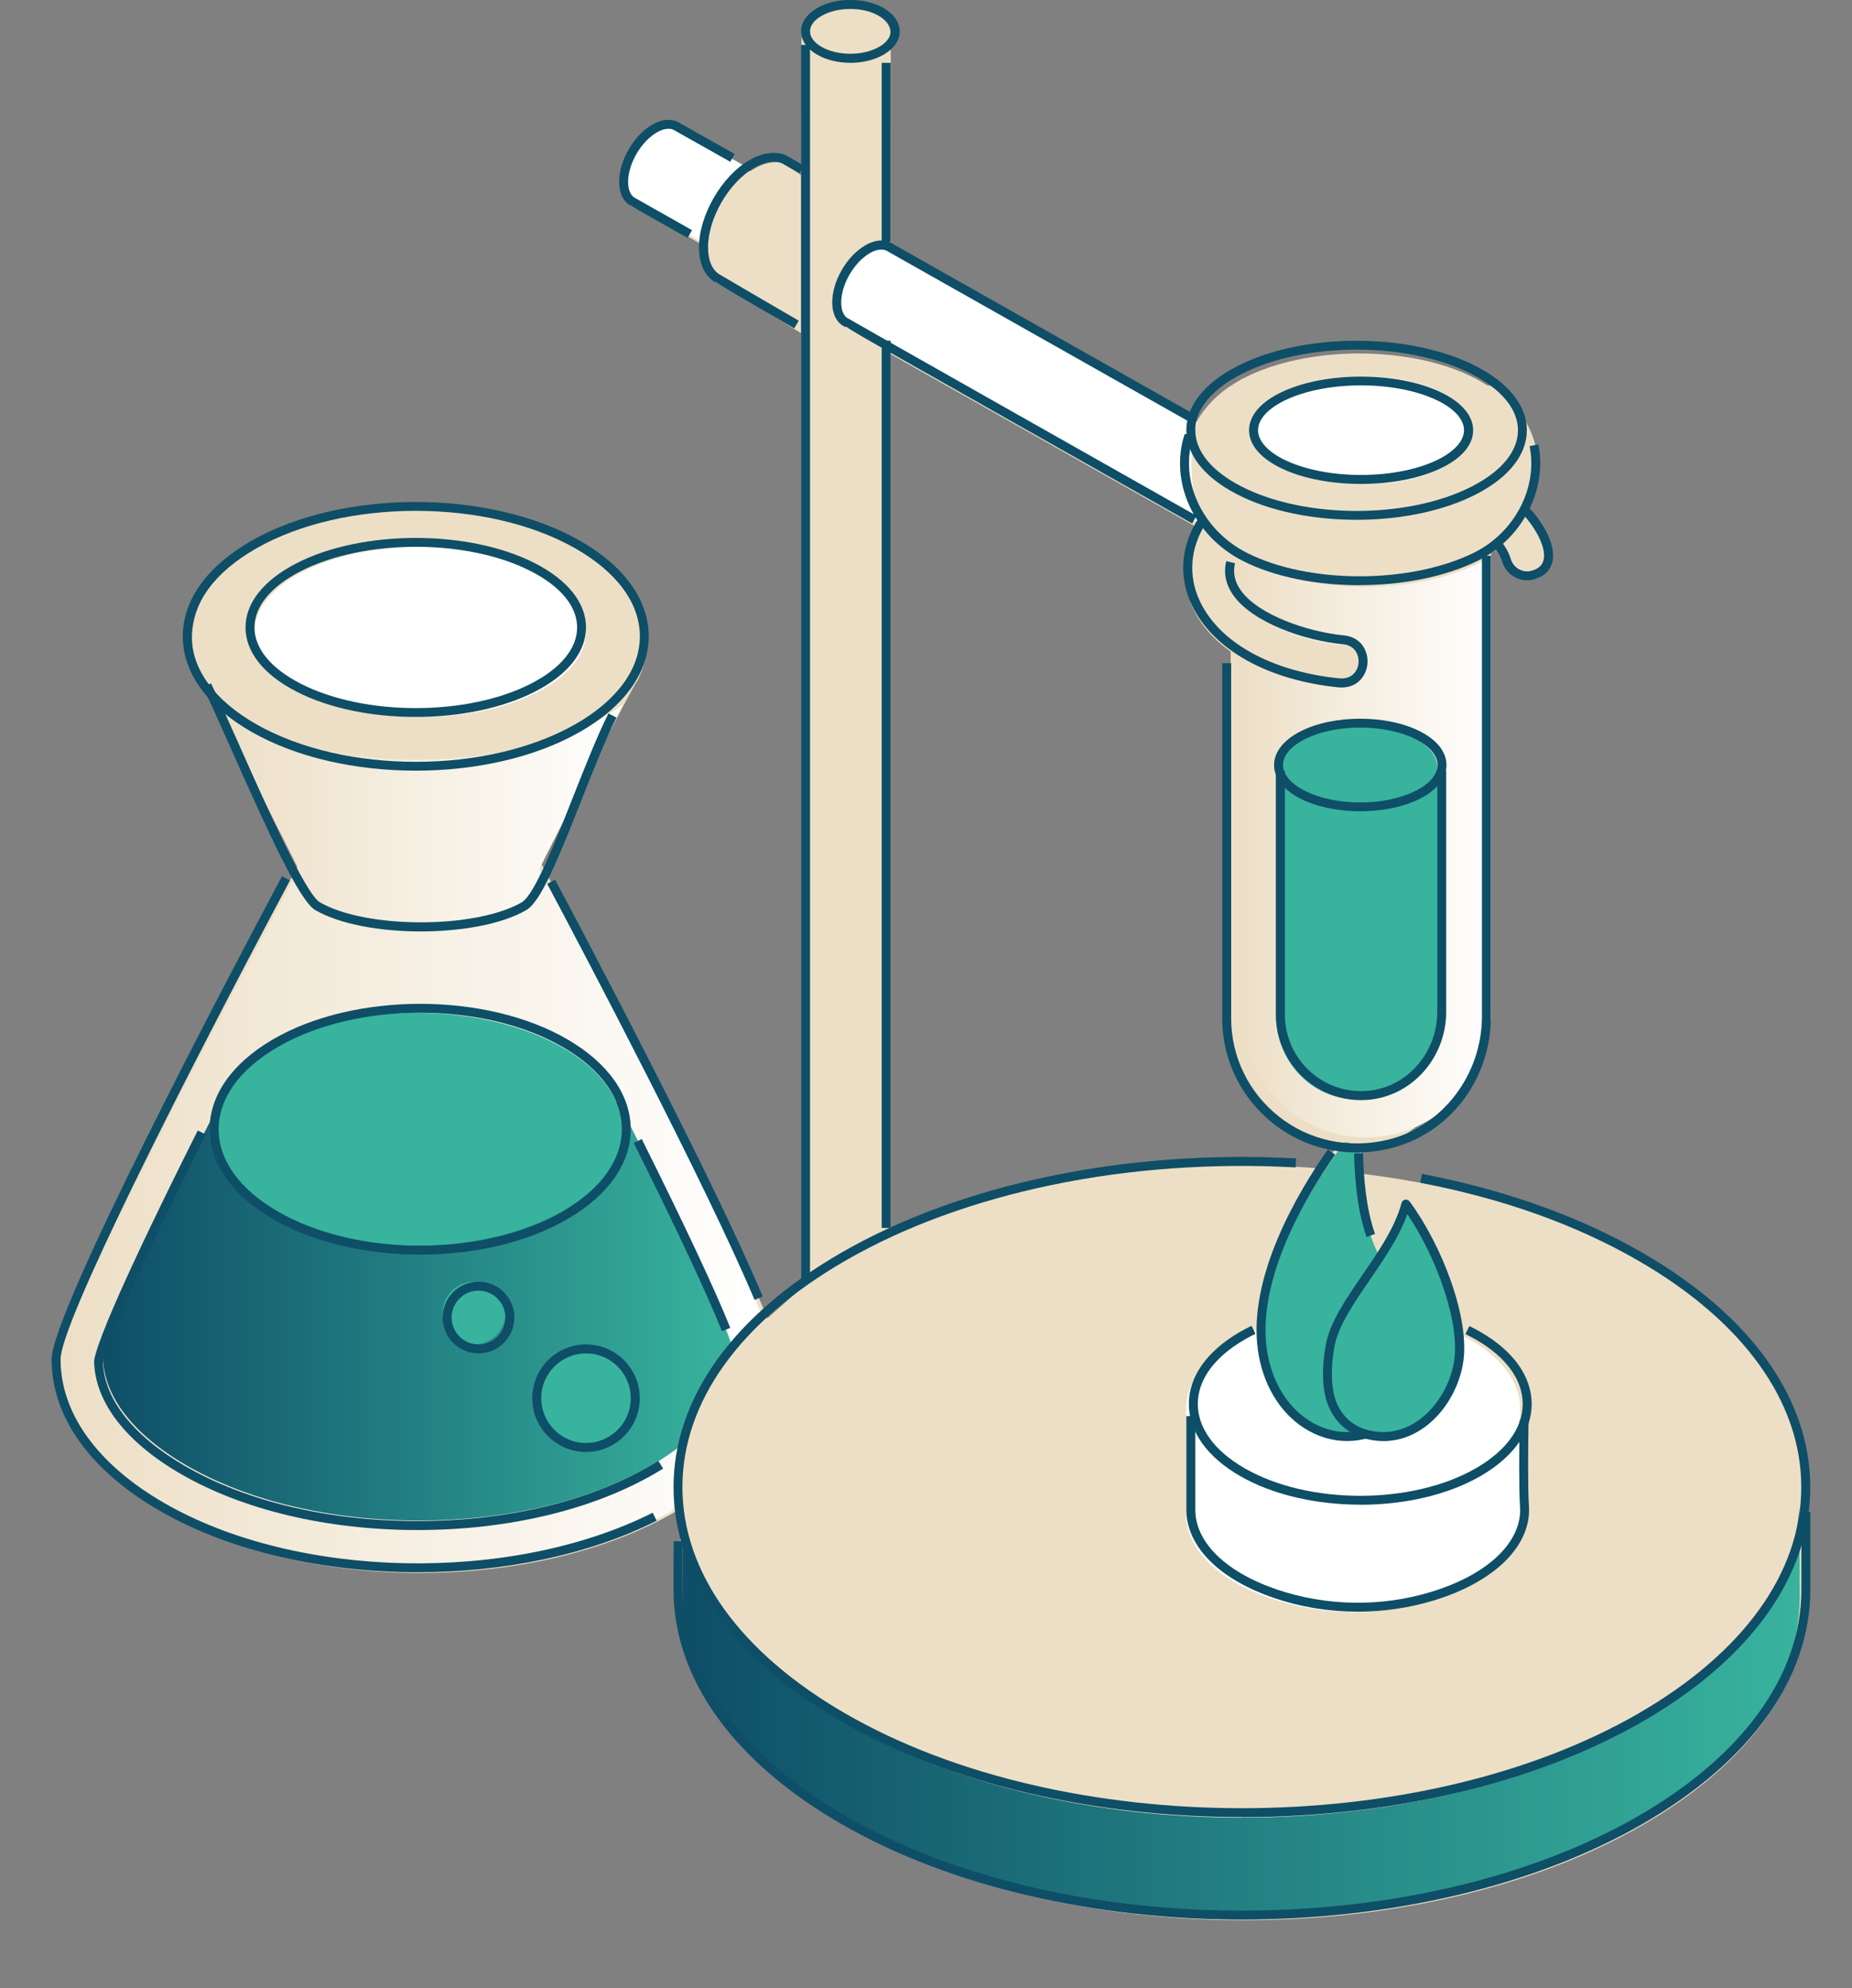 <svg xmlns="http://www.w3.org/2000/svg" xmlns:xlink="http://www.w3.org/1999/xlink" id="Livello_2" viewBox="0 0 206.69 221.85"><rect x="0" y="0" width="206.69" height="221.85" fill="#808080" stroke="none"/><defs><style>.cls-1{fill:#8fd4ff;}.cls-1,.cls-2,.cls-3,.cls-4,.cls-5,.cls-6,.cls-7,.cls-8{fill-rule:evenodd;}.cls-9,.cls-2{fill:#fff;}.cls-3,.cls-10{fill:#38b39e;}.cls-4{fill:url(#Sfumatura_senza_nome_13);}.cls-11{fill:#0e4e67;}.cls-5{fill:url(#Sfumatura_senza_nome_24-2);}.cls-6{fill:url(#Sfumatura_senza_nome_13-2);}.cls-12{fill:none;opacity:.08;}.cls-7{fill:url(#Sfumatura_senza_nome_24-3);}.cls-8{fill:url(#Sfumatura_senza_nome_24);}.cls-13{fill:#eddfc6;}</style><linearGradient id="Sfumatura_senza_nome_24" x1="6.8" y1="136.17" x2="85.17" y2="136.17" gradientUnits="userSpaceOnUse"><stop offset="0" stop-color="#eddfc6"></stop><stop offset="1" stop-color="#fff"></stop></linearGradient><linearGradient id="Sfumatura_senza_nome_24-2" x1="138.4" y1="94.46" x2="166.4" y2="94.46" xlink:href="#Sfumatura_senza_nome_24"></linearGradient><linearGradient id="Sfumatura_senza_nome_13" x1="11.49" y1="146.33" x2="81.8" y2="146.33" gradientUnits="userSpaceOnUse"><stop offset="0" stop-color="#0e4e67"></stop><stop offset="1" stop-color="#38b39e"></stop></linearGradient><linearGradient id="Sfumatura_senza_nome_13-2" x1="76.15" y1="191.2" x2="200.86" y2="191.2" xlink:href="#Sfumatura_senza_nome_13"></linearGradient><linearGradient id="Sfumatura_senza_nome_24-3" x1="24.2" y1="91.44" x2="69.51" y2="91.44" xlink:href="#Sfumatura_senza_nome_24"></linearGradient></defs><g id="Objects"><g class="cls-12"><path d="m186.7,154.56c-25.86-14.93-67.29-15.38-94.09-1.35-1-5.97-5.46-11.79-13.38-16.36-18.13-10.47-47.51-10.47-65.64,0-18.13,10.46-18.13,27.43,0,37.9,15.43,8.91,39.01,10.21,56.87,3.94-1.86,11.3,4.7,22.96,19.69,31.61,26.66,15.39,69.88,15.39,96.54,0,26.66-15.39,26.66-40.35,0-55.74Z"></path></g><path class="cls-13" d="m183.36,140.8c-8.94-5.16-19.91-8.44-31.42-9.84-.05-.97-.08-1.89-.08-2.7.07,0,.14.01.2.01,7.92,0,14.34-14.33,14.34-14.33v-52.2c.31-.21.61-.44.9-.68.52.61.89,1.26,1.08,1.91.35,1.18,1.61,1.93,2.81,1.67,1.39-.3,2.21-1.71,1.82-3.05-.47-1.57-1.37-3.02-2.65-4.33,1.99-3.82,1.9-8.65-1.81-12.5-.04-.04-.08-.08-.12-.11-.55-.58-1.23-1.13-2.03-1.65,0,0-.43,0-.43,0-.44-.28-.9-.56-1.41-.82-7.11-3.65-18.63-3.65-25.73,0-.51.26-.97.54-1.41.82-.75.49-1.39,1-1.92,1.54-.02.02-.05.04-.07.06-.86.87-1.53,1.78-2.04,2.72l-33.97-19.26s-.01-24.06-.01-24.06h-.07c.26-1.23-.91-2.53-3.54-3.05-.92-.18-1.88-.18-2.8,0-2.63.52-3.81,1.82-3.54,3.05-.04,0-.04,15.56-.04,15.56l-1.61-1.21c-.97-.44-2.24-.33-3.65.49-.15.09-.3.19-.46.29l-8.05-4.54c-.62-.28-1.44-.21-2.33.31-1.9,1.1-3.45,3.76-3.45,5.95,0,1.08.38,1.84.99,2.21,0,0,7.93,4.48,7.93,4.48-.02.21-.03.41-.03.61,0,1.69.59,2.88,1.55,3.45,0,0,9.1,5.58,9.1,5.58v106.5c-1.08,1.1-2.48,2.25-3.77,3.43-5.69-14.31-25.18-50.65-25.18-50.65,0-.12,10.66-20.95,10.66-20.45,2.74-5.56.65-11.29-6.28-15.3-9.93-5.73-26.03-5.73-35.96,0-6.95,4.01-9.03,9.76-6.26,15.3,0-.47,10.62,20.4,10.64,20.55,0,0-26.73,49.72-26.73,55.67s3.94,11.92,11.81,16.46c15.75,9.09,41.28,9.09,57.03,0,.22-.12.42-.25.63-.38-.03.93-.07,3.36-.07,9.61,0,9.3,6.14,18.6,18.43,25.69,24.58,14.19,64.43,14.19,89.01,0,12.29-7.1,18.43-16.39,18.43-25.69,0-5.46-.03-8.43-.06-9.97.68-9.78-5.44-19.69-18.37-27.15Zm-35.84-10.41c-16.72-1.39-34.23,1.13-48.12,7.54V39.51l34.62,19.57c-1.09,1.59-1.66,3.33-1.66,5.15,0,.08,0,.16,0,.24,0,.02,0,.04,0,.06,0,.06,0,.11.01.17,0,.13.02.25.03.37,0,.09.02.18.03.27.02.14.04.27.06.41.01.07.03.15.04.22.03.15.06.3.1.45.01.06.03.11.05.17.05.16.1.33.15.49.01.04.03.08.04.12.06.17.13.35.2.52.01.03.02.05.04.08.08.18.17.36.26.54,0,.02.02.03.03.05.1.19.2.37.32.55.13.22.26.4.39.59.14.2.28.39.43.57.16.2.31.38.47.55.19.2.35.37.52.54.02.02.05.04.07.07.16.15.32.31.49.45.04.04.09.07.13.11.15.13.31.26.47.39.08.06.16.12.24.18.14.1.27.21.41.31.04.03.04,41.16.04,41.16,0,7.05,5.11,12.9,11.83,14.06-.53.72-1.11,1.56-1.72,2.48Z"></path><path class="cls-8" d="m85.17,147.16c-5.65-14.2-24.93-50.15-24.93-50.15l-26.96.1s-26.48,49.25-26.48,55.16,3.9,11.81,11.7,16.31c15.6,9.01,40.89,9.01,56.49,0,.24-.49.48-1,.71-1.49-1.29-7.27,3.58-15.02,9.46-19.93Z"></path><path class="cls-1" d="m166.4,43.2v-.19h-.37c.13.06.25.13.37.19Z"></path><path class="cls-1" d="m137.69,43.01h-.29v.15c.09-.05.2-.1.29-.15Z"></path><path class="cls-5" d="m165.01,62.85c-7.01,3.47-18.25,3.56-25.22,0-.48-.25-.95-.53-1.39-.83v4.78c.11.07.21.15.3.25.47.46.81.86,1.16,1.33,2.58,2.35,7.59,3.68,10.59,3.56,2.77-.1,2.75,4.19,0,4.29-3.81.14-8.58-1.23-12.06-3.67v39.91c0,7.56,5.81,14.09,13.37,14.43,8.02.35,14.63-6.04,14.63-13.99v-50.88c-.44.3-.91.58-1.39.82Z"></path><path class="cls-9" d="m169.65,157.17c0-3.81-3.49-7.63-10.48-9.71-5.3-1.58-11-1.58-16.3,0-6.99,2.08-10.48,5.89-10.48,9.71v11.8c0,3.62,3.14,7.24,9.43,9.37,5.67,1.93,11.85,2.02,17.58.27,7.13-2.19,10.54-6.2,10.23-10.14-.21-2.58.02-11.3.02-11.3h0Z"></path><path class="cls-10" d="m157.02,134.93c-.52,1.95-1.6,3.88-2.82,5.76-.41-.78-.77-1.54-1.05-2.29-1.22-3.4-1.39-7.96-1.36-10.75-.06,0-.13.02-.2.02-.51,0-1.01-.14-1.52-.24-3.36,4.47-10.13,14.75-8.92,23.55.96,7,6.46,10.72,11.43,9.37.22.06.45.13.69.17,4.74.83,8.72-3.26,9.56-8.01.83-4.74-2.3-12.87-5.81-17.59Z"></path><path class="cls-4" d="m79.25,153.36c.14-.31.37-.51.65-.62.53-.8,1.19-1.52,1.91-2.2-1.17-3.89-6.29-14.72-12.77-27.53H24.51c-7.07,13.94-12.54,25.56-13.02,28.41.07,4.37,3.39,8.66,9.36,12.11,6.85,3.95,16.05,6.13,25.91,6.13s19.06-2.18,25.91-6.13c1.37-.79,2.58-1.63,3.66-2.49.39-2.7,1.82-5.21,2.92-7.67Z"></path><ellipse class="cls-10" cx="46.4" cy="126.01" rx="23" ry="13"></ellipse><circle class="cls-10" cx="65.4" cy="156.01" r="5"></circle><circle class="cls-10" cx="52.9" cy="146.51" r="3.5"></circle><path class="cls-6" d="m182.6,192.27c-24.35,14.06-63.83,14.06-88.18,0-11.42-6.59-17.48-15.1-18.19-23.73-.03.86-.07,3.23-.07,9.6,0,9.21,6.09,18.43,18.26,25.46,24.35,14.06,63.83,14.06,88.18,0,12.18-7.03,18.26-16.24,18.26-25.46,0-5.41-.03-8.35-.06-9.88-.6,8.73-6.66,17.35-18.2,24.01Z"></path><path class="cls-3" d="m142.4,113.31v-27.3h18v27.59c0,5.42-4.78,9.74-10.33,8.94-4.47-.65-7.67-4.7-7.67-9.23Z"></path><path class="cls-3" d="m157.76,82.33c3.51,1.76,3.51,4.61,0,6.36-3.51,1.76-9.21,1.76-12.73,0-3.51-1.76-3.51-4.61,0-6.36,3.51-1.76,9.21-1.76,12.73,0Z"></path><path class="cls-9" d="m78.17,26.91c.22-3.08,2.31-6.62,4.93-8.4l-8.09-4.56c-.62-.28-1.44-.21-2.33.31-1.9,1.1-3.45,3.76-3.45,5.95,0,1.08.38,1.84.99,2.21,0,0,7.95,4.49,7.95,4.49Z"></path><path class="cls-9" d="m133.62,47.11l-34.65-19.58-4.79,8.47,39.88,22.54c-1.19-3.71-1.5-7.73-.44-11.43Z"></path><path class="cls-9" d="m100.4,29.49c0,2.22-1.57,4.92-3.5,6.04-1.93,1.12-3.5.22-3.5-2s1.57-4.92,3.5-6.04c1.93-1.12,3.5-.22,3.5,2Z"></path><ellipse class="cls-9" cx="46.9" cy="70.51" rx="18.5" ry="9.5"></ellipse><path class="cls-2" d="m160.88,43.77c4.69,2.34,4.69,6.14,0,8.49-4.69,2.34-12.28,2.34-16.97,0-4.69-2.34-4.69-6.14,0-8.49,4.69-2.34,12.28-2.34,16.97,0Z"></path><path class="cls-7" d="m66.25,80.61c-10.86,5.56-28.46,5.56-39.32,0-1-.51-1.91-1.06-2.73-1.62,2.89,5.68,9.07,17.83,9.08,17.95.18,1.84,1.49,3.66,3.93,5.07,5.27,3.04,13.82,3.04,19.09,0,2.48-1.43,3.8-3.29,3.94-5.17,0-.09,6.45-12.72,9.27-18.23-.95.71-2.03,1.38-3.26,2.01Z"></path><path class="cls-11" d="m46.62,175.43c-10.46,0-20.91-2.3-28.8-6.86-7.78-4.49-12.06-10.49-12.06-16.9,0-5.27,19.68-42.59,25.71-53.9l.88.47c-12.37,23.21-25.59,49.43-25.59,53.43,0,6.03,4.11,11.73,11.56,16.03,14.8,8.55,38.75,9.02,54.52,1.09l.45.89c-7.63,3.84-17.16,5.75-26.67,5.75Z"></path><path class="cls-11" d="m84.21,145.04c-5.39-12.82-19.07-38.77-23.14-46.42l.88-.47c4.07,7.66,17.77,33.65,23.17,46.51l-.92.39Z"></path><path class="cls-11" d="m46.96,103.93c-4.51,0-9.02-.79-11.77-2.38-1.75-1.01-5.15-8.42-9.41-18.01-1.31-2.94-2.43-5.47-3.13-6.85l.89-.45c.71,1.4,1.84,3.94,3.16,6.89,2.94,6.62,7.39,16.62,9,17.55,5.16,2.98,17.37,2.98,22.53,0,1.41-.81,3.73-6.7,5.78-11.89,1.33-3.36,2.7-6.83,3.9-9.18l.89.46c-1.18,2.31-2.54,5.76-3.86,9.09-2.8,7.1-4.62,11.47-6.21,12.39-2.75,1.59-7.26,2.38-11.77,2.38Z"></path><path class="cls-11" d="m46.4,85.99c-6.62,0-13.24-1.43-18.28-4.3-4.98-2.83-7.72-6.63-7.72-10.69s2.74-7.86,7.72-10.69c10.08-5.73,26.48-5.73,36.56,0,4.98,2.83,7.72,6.63,7.72,10.69s-2.74,7.86-7.72,10.69c-5.04,2.87-11.66,4.3-18.28,4.3Zm0-28.99c-6.44,0-12.88,1.39-17.78,4.18-4.65,2.65-7.22,6.13-7.22,9.82s2.56,7.17,7.22,9.82c9.81,5.58,25.76,5.58,35.57,0,4.65-2.65,7.22-6.13,7.22-9.82s-2.56-7.17-7.22-9.82c-4.9-2.79-11.34-4.18-17.78-4.18Z"></path><path class="cls-11" d="m80.57,148.53c-1.68-4.2-5.08-11.46-9.84-20.99l.89-.45c4.77,9.56,8.19,16.84,9.88,21.07l-.93.37Z"></path><path class="cls-11" d="m46.59,170.72c-10.04,0-19.42-2.22-26.4-6.25-6.18-3.57-9.62-8.06-9.69-12.64.57-3.46,7.5-17.57,11.57-25.69l.89.45c-6.89,13.72-11.07,22.95-11.47,25.31.08,4.13,3.34,8.32,9.2,11.7,6.83,3.95,16.03,6.12,25.9,6.12s19.07-2.17,25.9-6.12c.34-.2.67-.39.99-.59l.53.85c-.33.21-.67.41-1.02.61-6.98,4.03-16.36,6.25-26.4,6.25Z"></path><path class="cls-11" d="m46.9,139.99c-5.98,0-11.96-1.34-16.52-4.01-4.5-2.64-6.98-6.19-6.98-9.98s2.48-7.33,6.98-9.98c9.11-5.35,23.93-5.35,33.03,0,4.5,2.64,6.98,6.19,6.98,9.98s-2.48,7.33-6.98,9.98c-4.55,2.67-10.54,4.01-16.52,4.01Zm0-26.99c-5.8,0-11.6,1.29-16.01,3.89-4.18,2.46-6.49,5.69-6.49,9.11s2.3,6.66,6.49,9.11c8.83,5.18,23.19,5.18,32.02,0,4.18-2.46,6.49-5.69,6.49-9.11s-2.3-6.66-6.49-9.11c-4.41-2.59-10.21-3.89-16.01-3.89Z"></path><path class="cls-11" d="m65.4,162.01c-3.31,0-6-2.69-6-6s2.69-6,6-6,6,2.69,6,6-2.69,6-6,6Zm0-11c-2.76,0-5,2.24-5,5s2.24,5,5,5,5-2.24,5-5-2.24-5-5-5Z"></path><path class="cls-11" d="m53.4,151.01c-2.21,0-4-1.79-4-4s1.79-4,4-4,4,1.79,4,4-1.79,4-4,4Zm0-7c-1.65,0-3,1.35-3,3s1.35,3,3,3,3-1.35,3-3-1.35-3-3-3Z"></path><path class="cls-11" d="m76.75,26.55l-3.2-1.8c-1.86-1.05-2.77-1.56-3.18-1.87l-.03.05c-.8-.47-1.24-1.41-1.24-2.64,0-2.38,1.62-5.19,3.7-6.38,1-.58,1.99-.69,2.79-.33l6.4,3.6-.49.87-6.36-3.58c-.46-.21-1.13-.1-1.84.31-1.76,1.02-3.2,3.49-3.2,5.52,0,.86.26,1.49.74,1.77.25.15,4.69,2.65,6.39,3.61l-.49.87Z"></path><path class="cls-11" d="m88.62,36.63l-4.41-2.57c-2.69-1.57-3.88-2.27-4.37-2.65l-.04.07c-1.16-.68-1.79-2.06-1.79-3.88,0-3.58,2.53-7.95,5.64-9.74,1.48-.86,2.94-1.03,4.11-.51l1.96,1.14-.5.86-1.91-1.11c-.82-.37-1.95-.2-3.15.49-2.83,1.64-5.14,5.62-5.14,8.88,0,1.45.46,2.52,1.3,3.02.32.2,6.46,3.78,8.82,5.15l-.5.86Z"></path><rect class="cls-11" x="98.4" y="38.01" width="1" height="99"></rect><rect class="cls-11" x="98.4" y="7.01" width="1" height="20"></rect><rect class="cls-11" x="89.4" y="5.01" width="1" height="138"></rect><path class="cls-11" d="m138.6,214.18c-16.21,0-32.41-3.56-44.75-10.69-12.05-6.96-18.68-16.23-18.68-26.13,0-2.26,0-4.02.01-5.39h1c0,1.38-.01,3.14-.01,5.39,0,9.52,6.46,18.49,18.18,25.26,24.4,14.09,64.11,14.09,88.51,0,11.73-6.77,18.18-15.74,18.18-25.26,0-.95,0-7.85,0-8.66h1c0,.81,0,7.71,0,8.66,0,9.89-6.64,19.17-18.68,26.13-12.34,7.12-28.55,10.69-44.75,10.69Z"></path><path class="cls-11" d="m138.6,202.75c-16.21,0-32.42-3.56-44.75-10.69-12.05-6.96-18.68-16.23-18.68-26.13s6.64-19.17,18.68-26.13c13.41-7.74,31.93-11.59,50.81-10.54l-.06,1c-18.69-1.03-37.01,2.76-50.26,10.41-11.73,6.77-18.18,15.74-18.18,25.26s6.46,18.49,18.18,25.26c24.4,14.09,64.11,14.09,88.51,0,11.73-6.77,18.18-15.74,18.18-25.26s-6.46-18.49-18.18-25.26c-6.92-4-15.11-6.93-24.34-8.71l.19-.98c9.34,1.8,17.63,4.77,24.65,8.83,12.05,6.96,18.68,16.23,18.68,26.13s-6.64,19.17-18.68,26.13c-12.34,7.12-28.55,10.69-44.75,10.69Z"></path><path class="cls-11" d="m151.53,179.83c-3.18,0-6.36-.51-9.37-1.54-6.11-2.08-9.76-5.76-9.76-9.84v-10.44h1v10.44c0,3.64,3.4,6.96,9.09,8.9,5.54,1.88,11.67,1.98,17.27.26,6.41-1.96,10.2-5.65,9.88-9.62-.12-1.56-.1-6.53-.05-9.49l1,.02c-.05,2.83-.08,7.88.04,9.39.36,4.46-3.7,8.55-10.58,10.66-2.76.84-5.64,1.26-8.52,1.26Z"></path><path class="cls-11" d="m151.81,167.89c-4.86,0-9.72-1.07-13.42-3.2-3.68-2.12-5.71-4.98-5.71-8.04,0-3.06,2.03-5.91,5.71-8.04.42-.24.85-.47,1.29-.68l.43.9c-.42.2-.83.42-1.22.65-3.36,1.94-5.21,4.48-5.21,7.17,0,2.69,1.85,5.23,5.21,7.17,7.12,4.11,18.72,4.11,25.84,0,3.36-1.94,5.21-4.49,5.21-7.17,0-2.69-1.85-5.23-5.21-7.17-.38-.22-.78-.43-1.18-.62l.44-.9c.43.21.84.43,1.24.66,3.68,2.12,5.71,4.98,5.71,8.04,0,3.06-2.03,5.91-5.71,8.04-3.7,2.14-8.56,3.2-13.42,3.2Z"></path><path class="cls-11" d="m133.05,58.41s-9.68-5.47-19.37-10.95c-4.84-2.74-9.68-5.48-13.31-7.54-3.77-2.14-5.34-3.03-5.96-3.49l-.03.08c-.95-.4-1.5-1.41-1.5-2.76,0-2.38,1.62-5.19,3.7-6.38,1.19-.69,2.34-.72,3.17-.09l33.73,19.06-.49.87-33.79-19.09c-.55-.41-1.3-.35-2.12.12-1.76,1.02-3.2,3.49-3.2,5.52,0,.94.32,1.61.89,1.84.03.01.06.03.09.05.78.48,25.6,14.51,38.67,21.9l-.49.87Z"></path><path class="cls-11" d="m151.42,128.59c-3.37,0-6.62-1.1-9.29-3.2-3.64-2.87-5.73-7.17-5.73-11.8v-39.59h1v39.59c0,4.32,1.95,8.33,5.35,11.01,3.4,2.68,7.83,3.61,12.15,2.57,6.08-1.47,10.49-7.26,10.49-13.76v-51.4h1v51.4c0,7.07-4.63,13.12-11.26,14.73-1.24.3-2.49.45-3.72.45Z"></path><path class="cls-11" d="m151.89,122.75c-2.42,0-4.71-.9-6.49-2.58-1.91-1.79-3-4.31-3-6.92v-27.25h1v27.25c0,2.33.98,4.59,2.69,6.19,1.73,1.62,3.99,2.44,6.36,2.29,4.46-.28,7.95-4.16,7.95-8.84v-26.89h1v26.89c0,5.2-3.91,9.52-8.89,9.84-.21.01-.41.02-.62.02Z"></path><path class="cls-11" d="m151.72,65.3c-4.76,0-9.49-.91-13.05-2.73-5.44-2.78-8.21-8.86-6.45-14.16l.95.31c-1.6,4.83.96,10.4,5.96,12.95,6.88,3.51,18.26,3.51,25.37,0,4.53-2.24,7.15-7.24,6.21-11.89l.98-.2c1.02,5.08-1.81,10.54-6.75,12.98-3.68,1.82-8.46,2.73-13.22,2.73Z"></path><path class="cls-11" d="m151.4,58c-4.82,0-9.64-.94-13.31-2.83-3.67-1.88-5.69-4.43-5.69-7.16s2.02-5.28,5.69-7.16c7.34-3.77,19.28-3.77,26.62,0,3.67,1.88,5.69,4.43,5.69,7.16s-2.02,5.28-5.69,7.16c-3.67,1.88-8.49,2.83-13.31,2.83Zm0-18.99c-4.65,0-9.31.91-12.85,2.73-3.32,1.7-5.15,3.93-5.15,6.27s1.83,4.57,5.15,6.27c7.09,3.64,18.62,3.64,25.71,0,3.32-1.7,5.15-3.93,5.15-6.27s-1.83-4.57-5.15-6.27c-3.54-1.82-8.2-2.73-12.85-2.73Z"></path><path class="cls-11" d="m151.81,90.52c-2.42,0-4.84-.47-6.68-1.41-1.9-.97-2.94-2.3-2.94-3.75,0-1.44,1.05-2.78,2.94-3.75,3.68-1.89,9.67-1.89,13.36,0,1.9.97,2.94,2.3,2.94,3.75,0,1.45-1.05,2.78-2.94,3.75-1.84.94-4.26,1.41-6.68,1.41Zm-6.22-2.3c3.43,1.76,9.01,1.76,12.44,0,1.55-.79,2.4-1.81,2.4-2.86,0-1.05-.85-2.07-2.4-2.86-3.43-1.76-9.01-1.76-12.44,0-1.55.79-2.4,1.81-2.4,2.86,0,1.05.85,2.07,2.4,2.86h0Z"></path><path class="cls-11" d="m151.9,54c-3.15,0-6.3-.55-8.69-1.65-2.45-1.12-3.81-2.67-3.81-4.34s1.35-3.22,3.81-4.34c4.79-2.2,12.59-2.2,17.39,0,2.45,1.12,3.81,2.67,3.81,4.34s-1.35,3.22-3.81,4.34c-2.4,1.1-5.55,1.65-8.69,1.65Zm0-11c-3,0-6,.52-8.28,1.57-2.05.94-3.22,2.19-3.22,3.43s1.17,2.5,3.22,3.43c4.56,2.09,11.99,2.09,16.55,0,2.05-.94,3.22-2.19,3.22-3.43s-1.17-2.5-3.22-3.43c-2.28-1.05-5.28-1.57-8.28-1.57Z"></path><path class="cls-11" d="m94.9,7.01c-1.36,0-2.73-.32-3.79-.96-1.1-.66-1.71-1.57-1.71-2.55s.61-1.89,1.71-2.55c2.13-1.28,5.46-1.28,7.59,0,1.1.66,1.71,1.57,1.71,2.55s-.61,1.89-1.71,2.55c-1.06.64-2.43.96-3.79.96Zm0-6.01c-1.19,0-2.37.27-3.28.81-.79.47-1.22,1.07-1.22,1.69s.43,1.22,1.22,1.69c1.81,1.08,4.75,1.08,6.56,0,.79-.47,1.22-1.07,1.22-1.69s-.43-1.22-1.22-1.69c-.9-.54-2.09-.81-3.28-.81Z"></path><path class="cls-11" d="m150.34,160.79c-1.66,0-3.31-.49-4.81-1.46-2.76-1.77-4.63-4.95-5.15-8.72-1.11-8.14,4.41-17.5,7.81-22.35l.82.57c-3.31,4.73-8.7,13.84-7.64,21.64.48,3.48,2.19,6.4,4.7,8.02,1.99,1.28,4.27,1.63,6.42.98l.29.96c-.8.24-1.62.36-2.44.36Z"></path><path class="cls-11" d="m152.52,138.02c-1.06-2.93-1.34-6.69-1.4-9.32l1-.02c.05,2.56.33,6.2,1.34,9l-.94.34Z"></path><path class="cls-11" d="m154.36,160.79c-.44,0-.88-.04-1.33-.12-2.89-.51-4.86-2.63-5.27-5.68-.19-1.43-.13-3.07.19-4.87.44-2.52,2.22-5.12,4.11-7.87,1.79-2.61,3.64-5.31,4.36-8.03.05-.19.2-.33.39-.36.19-.04.38.04.5.19,3.55,4.79,6.84,13.08,5.96,18.14-.77,4.38-4.29,8.61-8.89,8.61Zm2.71-25.33c-.9,2.53-2.57,4.98-4.2,7.35-1.82,2.66-3.54,5.17-3.95,7.48-.3,1.7-.36,3.24-.18,4.57.35,2.64,1.98,4.4,4.45,4.83,4.62.81,8.31-3.35,9.07-7.67.77-4.38-1.99-11.83-5.2-16.55Z"></path><path class="cls-11" d="m149.73,76.71c-.1,0-.19,0-.29-.01-7.9-.78-14.02-4.19-16.39-9.1-1.55-3.21-1.29-6.69.72-9.8l.84.54c-1.81,2.81-2.05,5.94-.66,8.82,2.21,4.6,8.04,7.79,15.59,8.54.06,0,.13,0,.19,0,1.24,0,1.85-.91,1.89-1.82.04-.9-.47-1.87-1.71-1.99-4.48-.44-10.13-2.46-12.26-5.46-.85-1.2-1.12-2.49-.79-3.82l.97.24c-.25,1.04-.04,2.05.64,3.01,1.93,2.73,7.38,4.63,11.54,5.04,1.88.19,2.67,1.71,2.61,3.04-.07,1.33-1,2.77-2.89,2.77Z"></path><path class="cls-11" d="m170.43,64.75c-.48,0-.95-.12-1.38-.35-.68-.37-1.18-.99-1.4-1.73-.18-.59-.5-1.17-.98-1.74l.77-.64c.56.67.96,1.37,1.17,2.09.15.49.47.89.92,1.14.45.24.96.3,1.45.15.71-.21,1.13-.58,1.28-1.15.37-1.39-.91-3.68-2.37-5.22l.73-.69c1.66,1.75,3.11,4.33,2.61,6.17-.17.63-.64,1.46-1.96,1.85-.27.08-.55.12-.83.12Z"></path><path class="cls-11" d="m46.4,80c-4.82,0-9.64-.94-13.31-2.83-3.67-1.88-5.69-4.43-5.69-7.16s2.02-5.28,5.69-7.16c7.34-3.77,19.28-3.77,26.62,0,3.67,1.88,5.69,4.43,5.69,7.16s-2.02,5.28-5.69,7.16c-3.67,1.88-8.49,2.83-13.31,2.83Zm0-18.99c-4.65,0-9.31.91-12.85,2.73-3.32,1.7-5.15,3.93-5.15,6.27s1.83,4.57,5.15,6.27c7.09,3.64,18.62,3.64,25.71,0,3.32-1.7,5.15-3.93,5.15-6.27s-1.83-4.57-5.15-6.27c-3.54-1.82-8.2-2.73-12.85-2.73Z"></path></g></svg>